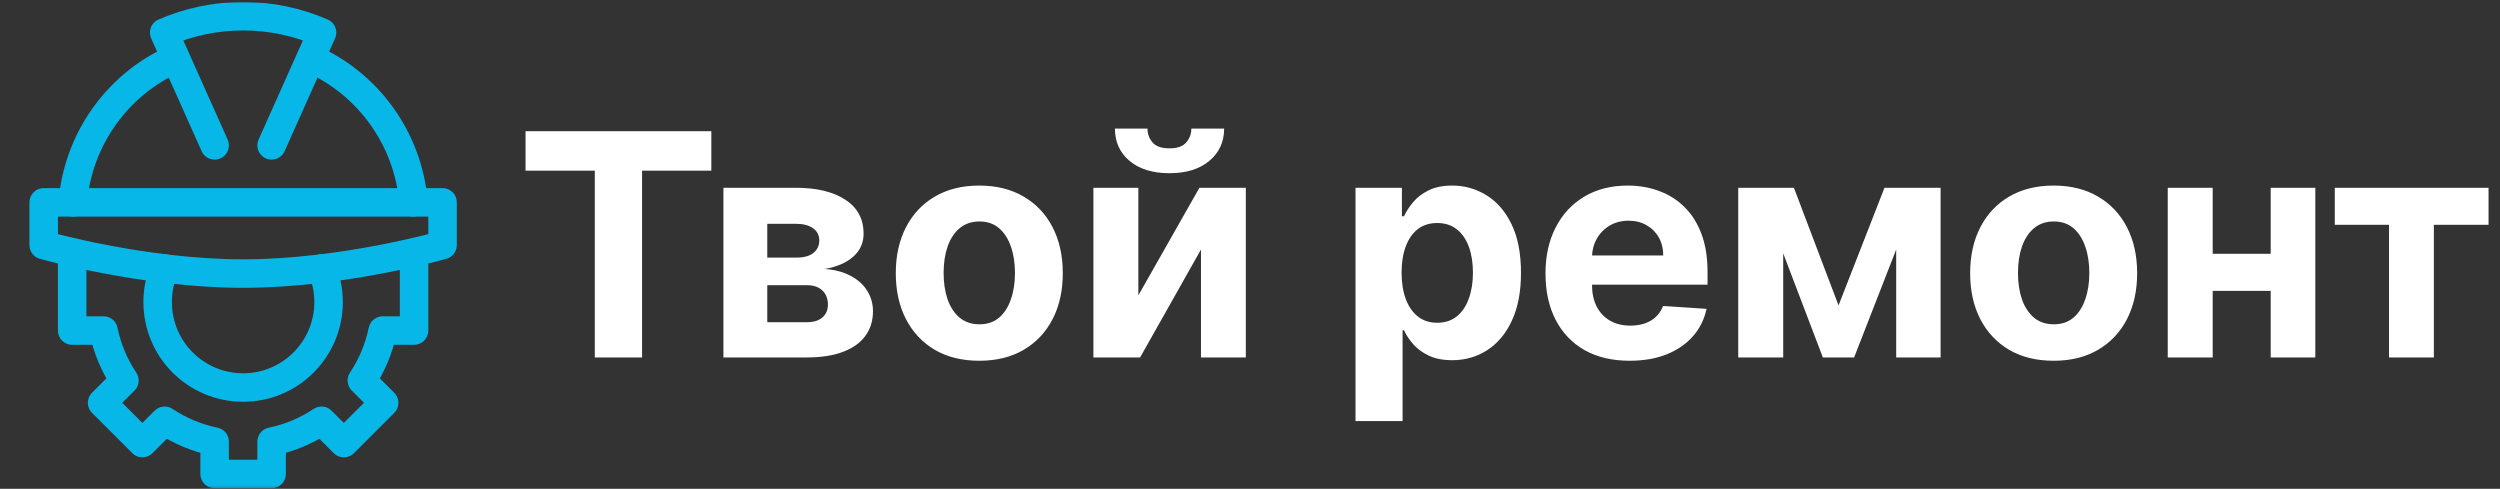 <svg width="1069" height="209" viewBox="0 0 1069 209" fill="none" xmlns="http://www.w3.org/2000/svg">
<rect x="0" y="0" width="1069" height="209" fill="#333333" stroke="none"/>
<mask id="mask0_5348_2" style="mask-type:luminance" maskUnits="userSpaceOnUse" x="0" y="0" width="208" height="209">
<path d="M0 0.841H207.914V208.755H0V0.841Z" fill="white"/>
</mask>
<g mask="url(#mask0_5348_2)">
<path d="M30.862 110.908V141.345H44.276C45.858 149.107 48.958 156.31 53.192 162.699L43.657 172.234L60.886 189.463L70.421 179.928C76.81 184.163 84.013 187.261 91.775 188.844V202.664H116.14V188.844C123.901 187.261 131.104 184.163 137.493 179.928L147.028 189.463L164.257 172.234L154.722 162.699C158.956 156.31 162.056 149.107 163.638 141.345H177.052V110.908" stroke="#07B7E8" stroke-width="12.182" stroke-miterlimit="10" stroke-linecap="round" stroke-linejoin="round"/>
<path d="M189.234 86.524H18.68V104.798C18.68 104.798 61.318 116.98 103.957 116.98C146.596 116.98 189.234 104.798 189.234 104.798V86.524Z" stroke="#07B7E8" stroke-width="12.182" stroke-miterlimit="10" stroke-linecap="round" stroke-linejoin="round"/>
<path d="M137.576 114.805C139.461 119.213 140.504 124.066 140.504 129.163C140.504 149.347 124.142 165.71 103.957 165.71C83.773 165.71 67.409 149.347 67.409 129.163C67.409 124.066 68.453 119.213 70.338 114.805" stroke="#07B7E8" stroke-width="12.182" stroke-miterlimit="10" stroke-linecap="round" stroke-linejoin="round"/>
<path d="M31.113 86.524C33.368 59.185 50.669 35.706 74.716 25.198" stroke="#07B7E8" stroke-width="12.182" stroke-miterlimit="10" stroke-linecap="round" stroke-linejoin="round"/>
<path d="M133.198 25.198C157.246 35.706 174.546 59.185 176.802 86.524" stroke="#07B7E8" stroke-width="12.182" stroke-miterlimit="10" stroke-linecap="round" stroke-linejoin="round"/>
<path d="M116.14 62.159L137.707 13.928C127.347 9.444 115.944 6.932 103.957 6.932C91.97 6.932 80.567 9.444 70.208 13.928L91.775 62.159" stroke="#07B7E8" stroke-width="12.182" stroke-miterlimit="10" stroke-linecap="round" stroke-linejoin="round"/>
</g>
<path d="M224.723 72.975V56.114H304.164V72.975H274.551V152.841H254.336V72.975H224.723ZM309.336 152.841V80.296H340.271C349.214 80.296 356.282 81.996 361.478 85.396C366.673 88.797 369.271 93.63 369.271 99.896C369.271 103.832 367.807 107.106 364.878 109.72C361.95 112.333 357.888 114.097 352.693 115.01C357.038 115.324 360.738 116.316 363.792 117.985C366.878 119.622 369.224 121.748 370.829 124.361C372.467 126.975 373.285 129.871 373.285 133.052C373.285 137.176 372.183 140.719 369.979 143.678C367.807 146.638 364.611 148.905 360.392 150.479C356.204 152.054 351.087 152.841 345.042 152.841H309.336ZM328.086 137.775H345.042C347.844 137.775 350.032 137.113 351.607 135.791C353.213 134.437 354.015 132.595 354.015 130.265C354.015 127.683 353.213 125.652 351.607 124.172C350.032 122.692 347.844 121.952 345.042 121.952H328.086V137.775ZM328.086 110.145H340.697C342.712 110.145 344.428 109.862 345.845 109.295C347.293 108.697 348.395 107.846 349.151 106.744C349.938 105.642 350.332 104.336 350.332 102.824C350.332 100.589 349.434 98.841 347.639 97.582C345.845 96.322 343.389 95.692 340.271 95.692H328.086V110.145ZM418.744 154.258C411.408 154.258 405.063 152.699 399.711 149.582C394.389 146.433 390.28 142.057 387.384 136.452C384.487 130.816 383.038 124.282 383.038 116.852C383.038 109.358 384.487 102.809 387.384 97.204C390.28 91.568 394.389 87.191 399.711 84.074C405.063 80.925 411.408 79.351 418.744 79.351C426.081 79.351 432.41 80.925 437.731 84.074C443.084 87.191 447.208 91.568 450.105 97.204C453.002 102.809 454.45 109.358 454.45 116.852C454.45 124.282 453.002 130.816 450.105 136.452C447.208 142.057 443.084 146.433 437.731 149.582C432.41 152.699 426.081 154.258 418.744 154.258ZM418.839 138.672C422.176 138.672 424.963 137.727 427.199 135.838C429.434 133.917 431.119 131.304 432.252 127.998C433.417 124.692 434 120.929 434 116.71C434 112.491 433.417 108.728 432.252 105.422C431.119 102.116 429.434 99.502 427.199 97.582C424.963 95.661 422.176 94.701 418.839 94.701C415.47 94.701 412.636 95.661 410.337 97.582C408.07 99.502 406.354 102.116 405.189 105.422C404.056 108.728 403.489 112.491 403.489 116.71C403.489 120.929 404.056 124.692 405.189 127.998C406.354 131.304 408.07 133.917 410.337 135.838C412.636 137.727 415.47 138.672 418.839 138.672ZM486.756 126.298L512.874 80.296H532.711V152.841H513.535V106.697L487.511 152.841H467.533V80.296H486.756V126.298ZM509.426 54.98H523.453C523.422 60.711 521.297 65.323 517.077 68.819C512.89 72.314 507.222 74.061 500.075 74.061C492.896 74.061 487.212 72.314 483.025 68.819C478.837 65.323 476.743 60.711 476.743 54.98H490.676C490.644 57.153 491.337 59.105 492.754 60.837C494.202 62.569 496.643 63.434 500.075 63.434C503.412 63.434 505.805 62.584 507.254 60.884C508.702 59.184 509.426 57.216 509.426 54.98ZM579.622 180.045V80.296H599.459V92.481H600.356C601.238 90.529 602.513 88.545 604.182 86.53C605.882 84.483 608.086 82.783 610.794 81.429C613.533 80.044 616.934 79.351 620.995 79.351C626.285 79.351 631.166 80.736 635.637 83.507C640.108 86.246 643.682 90.387 646.358 95.929C649.034 101.439 650.373 108.35 650.373 116.663C650.373 124.755 649.066 131.587 646.453 137.161C643.871 142.702 640.344 146.906 635.873 149.771C631.433 152.605 626.458 154.022 620.948 154.022C617.044 154.022 613.722 153.376 610.983 152.085C608.275 150.794 606.055 149.173 604.323 147.221C602.591 145.237 601.269 143.237 600.356 141.222H599.742V180.045H579.622ZM599.317 116.568C599.317 120.882 599.915 124.645 601.112 127.856C602.308 131.068 604.04 133.571 606.307 135.366C608.574 137.129 611.329 138.011 614.572 138.011C617.847 138.011 620.618 137.113 622.885 135.319C625.152 133.492 626.868 130.973 628.033 127.762C629.229 124.519 629.828 120.787 629.828 116.568C629.828 112.38 629.245 108.697 628.08 105.516C626.915 102.336 625.199 99.849 622.932 98.054C620.665 96.259 617.878 95.362 614.572 95.362C611.298 95.362 608.527 96.228 606.26 97.96C604.024 99.691 602.308 102.147 601.112 105.327C599.915 108.508 599.317 112.255 599.317 116.568ZM696.847 154.258C689.385 154.258 682.961 152.746 677.577 149.724C672.224 146.67 668.1 142.356 665.203 136.783C662.306 131.178 660.858 124.55 660.858 116.899C660.858 109.436 662.306 102.887 665.203 97.251C668.1 91.615 672.177 87.223 677.435 84.074C682.725 80.925 688.928 79.351 696.044 79.351C700.83 79.351 705.285 80.122 709.41 81.665C713.566 83.177 717.187 85.459 720.273 88.513C723.39 91.568 725.815 95.409 727.547 100.038C729.278 104.635 730.144 110.019 730.144 116.19V121.716H668.887V109.248H711.205C711.205 106.351 710.575 103.785 709.316 101.549C708.056 99.314 706.309 97.566 704.073 96.306C701.869 95.016 699.303 94.37 696.375 94.37C693.321 94.37 690.613 95.079 688.251 96.495C685.921 97.881 684.095 99.754 682.772 102.116C681.45 104.446 680.773 107.043 680.742 109.909V121.764C680.742 125.353 681.403 128.454 682.725 131.068C684.079 133.681 685.984 135.696 688.44 137.113C690.896 138.53 693.809 139.239 697.178 139.239C699.413 139.239 701.46 138.924 703.318 138.294C705.175 137.664 706.765 136.72 708.088 135.46C709.41 134.201 710.418 132.658 711.111 130.832L729.719 132.06C728.775 136.531 726.838 140.435 723.91 143.773C721.013 147.079 717.266 149.661 712.669 151.518C708.104 153.345 702.83 154.258 696.847 154.258ZM786.159 130.596L805.807 80.296H821.109L792.819 152.841H779.453L751.823 80.296H767.078L786.159 130.596ZM762.497 80.296V152.841H743.274V80.296H762.497ZM810.813 152.841V80.296H829.8V152.841H810.813ZM878.14 154.258C870.803 154.258 864.459 152.699 859.106 149.582C853.785 146.433 849.676 142.057 846.779 136.452C843.882 130.816 842.434 124.282 842.434 116.852C842.434 109.358 843.882 102.809 846.779 97.204C849.676 91.568 853.785 87.191 859.106 84.074C864.459 80.925 870.803 79.351 878.14 79.351C885.476 79.351 891.805 80.925 897.126 84.074C902.479 87.191 906.604 91.568 909.501 97.204C912.397 102.809 913.846 109.358 913.846 116.852C913.846 124.282 912.397 130.816 909.501 136.452C906.604 142.057 902.479 146.433 897.126 149.582C891.805 152.699 885.476 154.258 878.14 154.258ZM878.234 138.672C881.572 138.672 884.358 137.727 886.594 135.838C888.83 133.917 890.514 131.304 891.648 127.998C892.813 124.692 893.395 120.929 893.395 116.71C893.395 112.491 892.813 108.728 891.648 105.422C890.514 102.116 888.83 99.502 886.594 97.582C884.358 95.661 881.572 94.701 878.234 94.701C874.865 94.701 872.031 95.661 869.733 97.582C867.466 99.502 865.75 102.116 864.585 105.422C863.451 108.728 862.885 112.491 862.885 116.71C862.885 120.929 863.451 124.692 864.585 127.998C865.75 131.304 867.466 133.917 869.733 135.838C872.031 137.727 874.865 138.672 878.234 138.672ZM977.418 108.539V124.361H939.539V108.539H977.418ZM946.151 80.296V152.841H926.929V80.296H946.151ZM990.028 80.296V152.841H970.947V80.296H990.028ZM998.352 96.118V80.296H1064.1V96.118H1040.72V152.841H1021.54V96.118H998.352Z" fill="white"/>
</svg>
